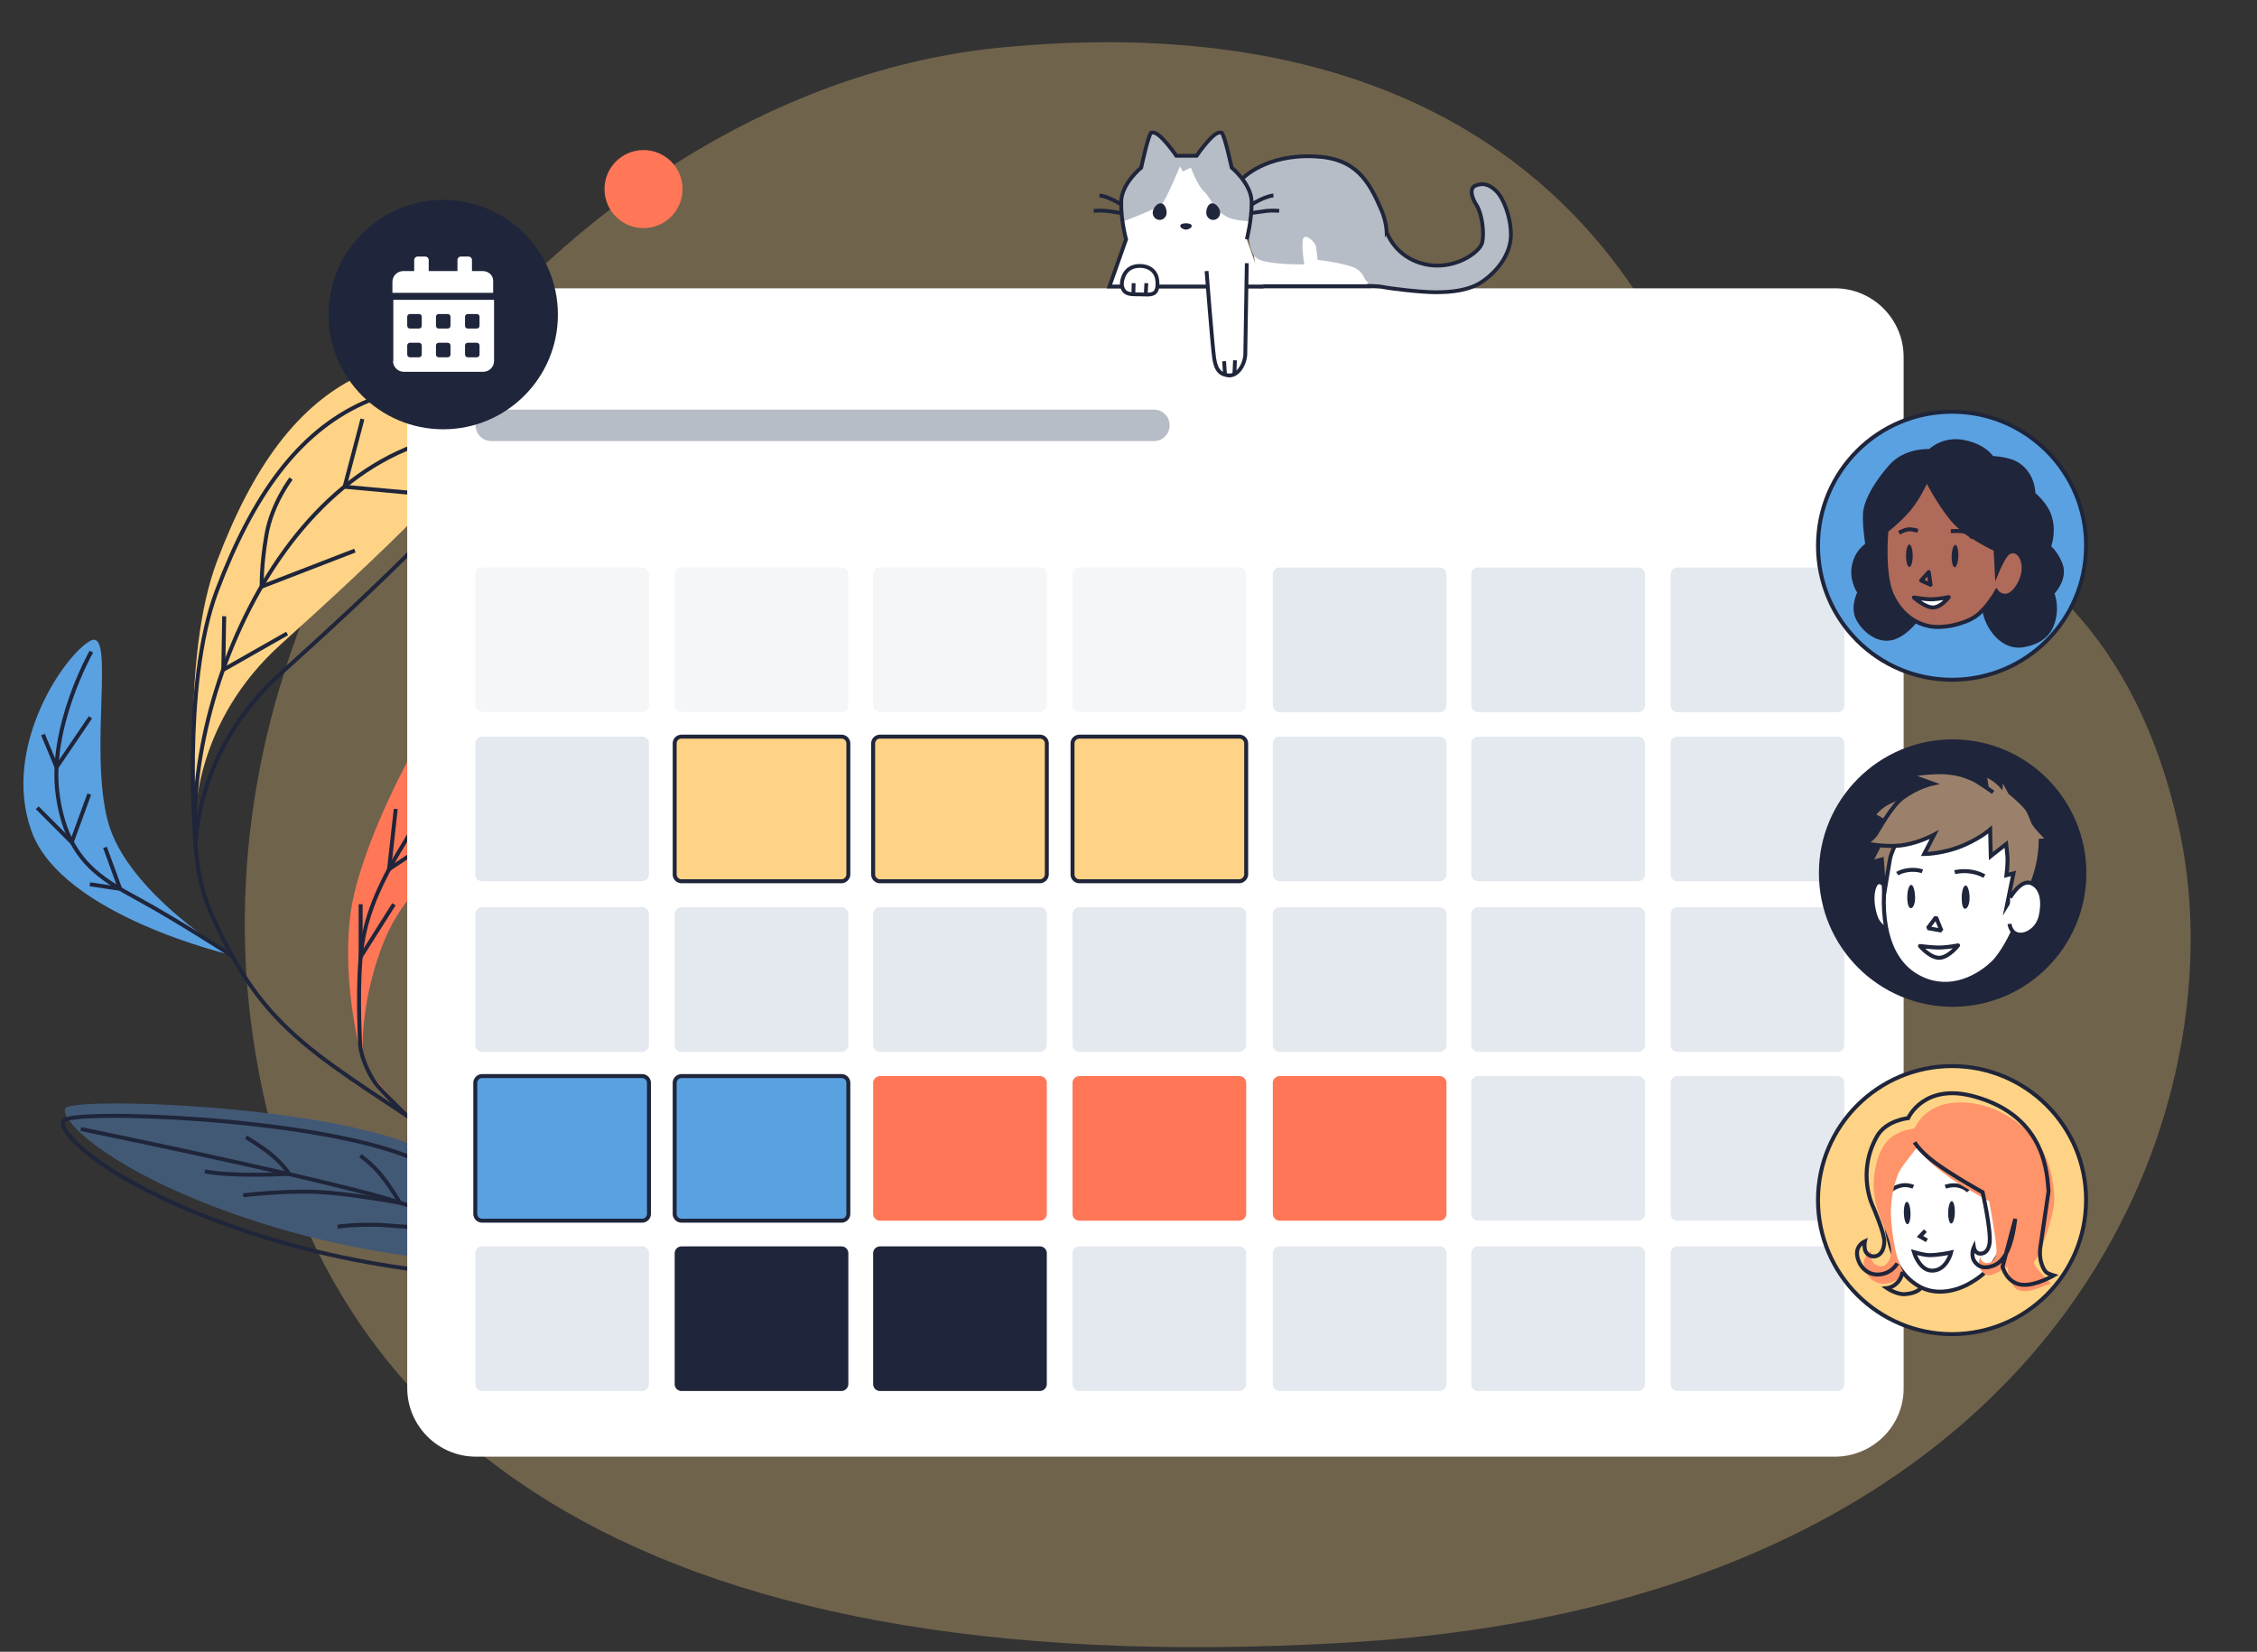 <svg xmlns="http://www.w3.org/2000/svg" xmlns:xlink="http://www.w3.org/1999/xlink" viewBox="0 0 746 546" xmlns:v="https://vecta.io/nano"><rect x="0" y="0" width="746" height="546" fill="#333333" stroke="none"/><style><![CDATA[.Y{stroke-miterlimit:10}.Z{stroke:#1f253a}.a{fill:none}.b{stroke-width:1.311}.c{fill:#fff}.d{fill:#1f253a}.e{fill:#e4e8ef}.f{fill:#ffd385}.g{fill:#b6bdc6}.h{stroke-linejoin:round}.i{stroke-width:1.261}.j{fill:#ff7757}.k{fill:#5aa1e2}]]></style><path d="M567.6 162.8s124.8-21.7 153 112.8c19.5 93.3-39.3 253.7-276.1 267.4-236.7 13.8-345.1-70-361.7-206.4C63.7 180.1 191.8 29.1 331 15.7 545.1-4.8 567.6 162.8 567.6 162.8z" opacity=".3" class="f"/><path d="M134.3 368.9s-13.7-13.9-14.2-17.3-1-19.4 5.8-37.8c6.8-18.5 14.5-19.1 26.8-41.9 12.3-23 18.1-58.9 9.9-55.8-15.4 5.9-42.9 59.6-46.6 84.9-3.6 25.4 4.3 51.3 4.3 51.3" class="j"/><g class="Y Z a b"><path d="M157.1 234.2s-13.4 28.1-22.2 42.3-13.5 24.6-15.2 35.8-.8 29.4-.7 32.7 2.4 9.8 5.8 13.9c3.7 4.3 10.7 10.8 10.7 10.8"/><path d="M156.8 253.1l-15.4 12.2 1-20.4m2.6 31.5l-16.4 10.9 2.2-19.9m-.6 31.5l-11 17.4v-17.4"/></g><path d="M76.5 315.7s-34.7-20.6-40.9-44.4 2.6-63.9-5.7-59.5-29.6 34.9-19.5 62.9c10 28 66.1 41 66.1 41" class="k"/><path d="M64.7 269.8s-.4-31.1 28.1-56.8 72.1-66 76.4-81.9-27.4-17.3-49.1-7.5-36.6 30.8-48.4 62-7 84.2-7 84.2" class="f"/><g class="Y Z a b"><path d="M64.7 279.4s-.4-31.1 28.1-56.8 72.1-66 76.4-81.9-27.4-17.3-49.1-7.5-36.6 30.8-48.4 62-7 84.2-7 84.2"/><path d="M208 457.7s-8.5-44.6-55.7-76.9-64.8-38.2-82.8-79.6 12.4-141.5 76.3-156.5"/></g><path d="M185 418.9c-4.1-.6-49.2 1-98-14.4s-67.6-34.2-65.4-38.1 82.5-1.3 114.8 12.1c32.2 13.5 49.4 39.1 49.4 39.1" fill="#425975"/><g class="Y Z a b"><path d="M197 427.4s-8.5-3.7-12.7-4.4c-4.1-.6-49.2 1-98-14.4s-67.6-34.2-65.4-38.1 82.5-1.3 114.8 12.1c32.2 13.5 49.4 39.1 49.4 39.1s-11.4-7-27.8-14.4c-10-4.5-21.8-9.1-34-12.4-32.4-8.6-96.6-21.7-96.6-21.7"/><path d="M143.4 391.3l13.2 15.8-30.9-2.2c-9.2-.3-14.1.6-14.1.6m7.5-23.5s3.9 2.7 7 6.6c3.1 3.8 6.1 9 6.1 9s-16.3-3.1-27.4-3.6-24.4 1.1-24.4 1.1m-50.5-158l-11.2 16.5-4.5-10.8m67.1 133.1s5.4 3.2 8.8 6.1 5.5 6 5.5 6-18.2 1.1-27.9-.8"/><path d="M140 163.3l-26.1-2.4 5.9-22.4m-2.5 43.5l-30.8 11.9s-.2-7.1 1.6-17.3 8.1-18.4 8.1-18.4m-1.3 51.2l-21.1 12 .3-17.7m-43.9 11.7s-14.3 25.1-11.1 47.5c3 21.6 14.4 27.6 26.6 34.3 12.2 6.6 30.8 18.6 30.8 18.6"/><path d="M29.5 262.5l-5.8 15.9L12.3 267m22.4 13.1l5 13.7-10-1.5"/></g><path d="M606.5 481.5H157.3c-12.5 0-22.7-10.2-22.7-22.7V118c0-12.5 10.2-22.7 22.7-22.7h449.2c12.5 0 22.7 10.2 22.7 22.7v340.8c.1 12.5-10.2 22.7-22.7 22.7z" class="c"/><g fill="#f5f6f7"><use xlink:href="#B"/><use xlink:href="#B" x="65.9"/><use xlink:href="#B" x="131.5"/><path d="M409.6 235.4h-52.8a2.26 2.26 0 0 1-2.3-2.3v-43.2a2.26 2.26 0 0 1 2.3-2.3h52.8a2.26 2.26 0 0 1 2.3 2.3v43.2c0 1.3-1.1 2.3-2.3 2.3z"/></g><path d="M475.8 235.4H423a2.26 2.26 0 0 1-2.3-2.3v-43.2a2.26 2.26 0 0 1 2.3-2.3h52.8a2.26 2.26 0 0 1 2.3 2.3v43.2a2.26 2.26 0 0 1-2.3 2.3z" class="e"/><path d="M381.4 145.8h-219c-2.9 0-5.2-2.3-5.2-5.2h0c0-2.9 2.3-5.2 5.2-5.2h219c2.9 0 5.2 2.3 5.2 5.2h0c0 2.9-2.3 5.2-5.2 5.2z" class="g"/><g class="e"><use xlink:href="#B" x="329.2"/><use xlink:href="#B" x="395.1"/><use xlink:href="#C"/></g><g class="Y Z b f"><use xlink:href="#C" x="65.9"/><use xlink:href="#C" x="131.5"/><path d="M409.6 291.3h-52.8a2.26 2.26 0 0 1-2.3-2.3v-43.2a2.26 2.26 0 0 1 2.3-2.3h52.8a2.26 2.26 0 0 1 2.3 2.3V289c0 1.2-1.1 2.3-2.3 2.3z"/></g><g class="e"><path d="M475.8 291.3H423a2.26 2.26 0 0 1-2.3-2.3v-43.2a2.26 2.26 0 0 1 2.3-2.3h52.8a2.26 2.26 0 0 1 2.3 2.3V289c0 1.2-1 2.3-2.3 2.3z"/><use xlink:href="#C" x="329.2"/><use xlink:href="#C" x="395.1"/><use xlink:href="#D"/><use xlink:href="#D" x="65.9"/><use xlink:href="#D" x="131.5"/><use xlink:href="#E"/><use xlink:href="#F"/><use xlink:href="#D" x="329.2"/><use xlink:href="#D" x="395.1"/></g><g class="Y Z b k"><use xlink:href="#G"/><use xlink:href="#G" x="65.9"/></g><g class="j"><use xlink:href="#G" x="131.5"/><path d="M409.6 403.5h-52.8a2.26 2.26 0 0 1-2.3-2.3V358a2.26 2.26 0 0 1 2.3-2.3h52.8a2.26 2.26 0 0 1 2.3 2.3v43.2c0 1.3-1.1 2.3-2.3 2.3zm66.2 0H423a2.26 2.26 0 0 1-2.3-2.3V358a2.26 2.26 0 0 1 2.3-2.3h52.8a2.26 2.26 0 0 1 2.3 2.3v43.2a2.26 2.26 0 0 1-2.3 2.3z"/></g><g class="e"><use xlink:href="#G" x="329.2"/><use xlink:href="#G" x="395.1"/><use xlink:href="#D" y="112.1"/></g><g class="d"><use xlink:href="#D" x="65.9" y="112.1"/><use xlink:href="#D" x="131.5" y="112.1"/></g><g class="e"><use xlink:href="#E" y="112.1"/><use xlink:href="#F" y="112.1"/><use xlink:href="#D" x="329.2" y="112.1"/><use xlink:href="#D" x="395.1" y="112.1"/></g><g class="Y Z b"><path d="M645.2 136.1h0c-24.5 0-44.3 19.8-44.3 44.3h0c0 24.5 19.8 44.3 44.3 44.3h0c24.5 0 44.3-19.8 44.3-44.3h0c.1-24.4-19.8-44.3-44.3-44.3z" class="k"/><path d="M655.9 201.2c0 3.9 4.8 13.4 12.8 12.1 7.8-1.3 9.5-6 10.1-8.6 1.2-5.1-.5-8.6-.5-8.6s4.8-4.8 2.7-9.8c-1.6-3.9-3.8-5.5-3.8-5.5s1.9-4.5.4-9.7c-1.2-4.4-5.5-7.8-5.5-7.8s.2-6-4.9-9.6c-3.1-2.2-8.8-2.3-8.8-2.3s-2.2-3.9-9.3-5.3c-6.9-1.4-11.2 3-11.2 3s-8-.6-13 5.1-7.6 10.7-8.3 14.2.6 11.7.6 11.7-4 2.3-4.6 8c-.4 4.5 2 7.7 2 7.7s-2.6 4.9-.4 8.9c2 3.6 6.2 7.2 10.8 6.3 4.4-.8 8.2-5.9 8.2-5.9" class="d h"/><path d="M623.5 175.4s-1.3 14.2 1.8 21.1c2.8 6.1 7.2 9.3 12 10.4 4.7 1.1 11.9-.6 15.6-3.1s7-8.3 7-8.3 1.5 2.1 4 1.2 5.8-6.3 4.8-10.7c-.9-4-3.5-4.3-5-3.2-1.5 1-3.7 6.4-3.7 6.4l-.4-7.6s-9.6-4.3-14.3-9.9c-4.7-5.7-8.5-13.3-8.5-13.3s-2.3 6-6.6 10.8c-3.2 3.5-6.7 6.2-6.7 6.2z" fill="#af6a5a"/></g><g class="d"><ellipse transform="matrix(.029 -1 1 .029 443.239 824.761)" cx="646.3" cy="184.2" rx="3.7" ry="1.1"/><ellipse cx="631.1" cy="183.7" rx="1.1" ry="3.7"/></g><g class="Y Z b"><g class="h"><path d="M637.5 189.1l-2.5 2.8 3.1 1.4z" class="a"/><path d="M632.6 197.5s4.1.7 6.2.6 5.3-.7 5.3-.7-2.4 3.3-5.1 3.4-6.4-3.3-6.4-3.3z" class="c"/><path d="M627.7 176.1s1.8-1 3-1.1c1.4-.2 3.2.5 3.2.5m10.9.1s3.8-.3 4.9.3c1.1.5 2.4 1.9 2.4 1.9" class="a"/></g><path d="M645.2 352.4h0c-24.5 0-44.3 19.9-44.3 44.3h0c0 24.5 19.9 44.3 44.3 44.3h0c24.5 0 44.3-19.9 44.3-44.3h0c.1-24.4-19.8-44.3-44.3-44.3z" class="f"/><path d="M631.8 376l-4.7 6.1c-1.1 1.1-5.4 9.1-3.9 21.3 1.5 11.9 4.9 18.2 11.1 21.8 5.6 3.2 12.4 1.6 17.1-1.2 4.2-2.4 6.3-5.1 6.3-5.1s4-4.4 5.2-10.6 5.3-17.2.6-26.5-11.7-13.2-20.2-12c-8.4 1.3-11.5 6.2-11.5 6.2z" class="c"/></g><g class="d"><ellipse transform="matrix(1 -.027 .027 1 -10.547 17.079)" cx="630.1" cy="400.9" rx="1.1" ry="3.7"/><ellipse transform="matrix(.023 -1 1 .023 229.084 1036.617)" cx="645.1" cy="401.1" rx="3.7" ry="1.1"/></g><path d="M632.6 413.9s3 .9 5 1c3.3 0 7.3-.9 7.3-.9s-1.4 5.7-5.9 6c-4.5.4-6.4-6.1-6.4-6.1zm10.4-21.6s2.4-1 4.9-.2c1.8.5 2.7 1.6 2.7 1.6m-18.2-1.4s-1.9-.9-4.1-.4-3.3 1.6-3.3 1.6" class="Y Z a b"/><path d="M632.8 373s2.9-7.3 12.2-8.4 18.6 2.8 25.9 10 8.1 17.9 8.1 22.3-4.8 18.5-6.5 19.9c-1.7 1.3 6.7 8 5.1 7.7-.9-.2-7 3.5-10.6 1.9-2.9-1.2-3.5-7.7-3.5-7.7s-5.2 3.5-6.8 2.8-2.4-2.2-2.6-3.4.4-2.6.4-2.6.4 2.1 2.3 2 3.2-1.6 3.1-4.6c-.1-3.1-2.4-15.8-2.4-15.8s-8.6-4.7-12.6-7.5-8.3-6.3-9.5-8.2-1.4-2.6-1.4-2.6-4.4 5.6-5.7 7.5-3.4 8.4-3.3 14.6c.1 6.1 1.5 13 2.2 15s1.9 4.7 1.9 4.7-.9 2-2.9 2.9-4.4 1.4-6.9-.1-3.2-4.6-3.3-5.6.5-2.6 1.5-3.5 1-.7 1-.7-.8 3.6 1.9 4.7c2.7 1.2 4.1-1.7 4.3-2.4s1.1-2.7-1-7.9c-2-5.2-5.4-11.3-4.1-20.3s5.2-11.9 7.4-12.9c2.1-1.3 5.8-1.8 5.8-1.8z" fill="#ff9369"/><path d="M627.1 417.6s-1.9 3.7-6.6 3.7c-3.8 0-6.4-3.3-6.7-6.7-.2-3.1 2.6-4.3 2.6-4.3s-.3 1.2 0 2.7c.3 1.4 1.6 2.4 3.1 2.3 1.8-.1 3.3-1.8 3.3-5 0-2.9-3.7-11.4-3.7-11.4s-5.6-11.1 1.3-23.3c3-5.3 10.3-6 10.3-6s5.1-11.7 21.7-7.2c24.3 6.6 24.2 26.5 24.7 31.4l-2.7 18.4c-.7 4.9 1.4 8.2 2.3 8.6.8.4 2.1.8 2.1.8s-5.8 3.4-10.2 3.1c-5.3-.3-6.7-6-6.7-6l4.2-15.8c-1.2 9.6-3.6 14.3-7.6 15.6-3.3 1.1-4.8-.2-5.6-1.2-1.8-2.1-.5-5-.5-5s.3 2 2.1 2.1c1.5 0 2.7-.9 3.1-3.4.6-4.1-2.3-16.9-2.3-16.9s-9.6-5.3-15.6-9.7c-3.9-2.9-5.9-5.3-6.9-6.8m-4 42.7s.1 1.4-1.4 3.4c-1.6 1.9-3.7 2.1-3.7 2.1s3.1 2.1 5.8 2c4.5-.3 5.5-2.2 5.5-2.2m1.4-18.8l-1.8 1.9 2.3 1.3" class="Y Z a b"/><path d="M645.4 244.4h0c-24.4 0-44.2 19.8-44.2 44.2h0c0 24.4 19.8 44.2 44.2 44.2h0c24.4 0 44.2-19.8 44.2-44.2h0c0-24.4-19.8-44.2-44.2-44.2z" class="d"/><g class="Y Z b"><g class="c"><path d="M622.8 292.5s-2.1-2.3-3.2.5c-1.2 2.8-.7 7.3.5 10.4 1.2 3 3.6 3.6 3.6 3.6"/><path d="M642.1 263s-14.9 6-18 21.3-1.8 31.8 9.4 38.3c9.4 5.5 19 1.5 25.1-4.2 3.1-2.9 6.6-9.6 7.9-13.3 2.3-6.3 3.2-7.4 4.8-12.9.7-2.7 1.4-5.9 1.6-9.3.7-14.6-9.7-19.6-15.9-20.8-6.1-1.2-14.9.9-14.9.9z"/><path d="M639.9 303.2l.9 2.2.9 2.2-4.5-.8z" stroke-linejoin="bevel"/></g><path d="M655.9 289.6s-2.1-1.2-4.6-1.5c-2.9-.4-5.2.2-5.2.2m-10.7-.3s-1.9-.7-4.5-.4c-2.5.3-3.8 1.2-3.8 1.2" class="a h"/></g><path d="M651 296.8c0 2.3-.8 3.6-1.5 3.6s-1.1-1.4-1.1-3.6c0-2.3.6-4.1 1.3-4.1s1.3 1.9 1.3 4.1zm-18-.2c0 2.3-.7 3.6-1.4 3.6s-1.2-1.3-1.2-3.6.6-4.1 1.3-4.1 1.2 1.8 1.3 4.1z" class="d"/><g class="Z Y"><g class="b"><path d="M634.6 312.7s4.5.6 7 .5 5.6-.7 5.6-.7-2.9 3.8-6 4.1c-3.2.2-6.6-3.9-6.6-3.9z" class="c h"/><g fill="#9b816b"><path d="M647.5 262.9l-5.5-1.5s1.4-1.7-6.5.1c-4.7 1-10.1 2.9-12.5 4.4-2.7 1.7-3.8 3.7-3.8 3.7s4.3 1.6 4.7 3.6c-.5 2.2-5.7 11.9-5.7 11.9s2.5-.6 3.8-1l.8 11.2 1.9-11.4c.4-2.1 2.3-5.9 3-7.3.3-.5.6-1.1.9-1.6l18.9-12.1z"/><path d="M658.8 261.9s-5.2-3.7-6.9-4.4c-2.5-1.1-4.9-1.9-9-2.2-5.3-.3-11.9.9-11.9.9l7.8 2.8s-4.8 1-9.9 4.7c-3.5 2.6-7.2 9.4-8.8 11.9-1.5 2.3-3.8 3.1-3.8 3.1s7.2 1.6 13.1.6c5.3-.9 9.9-3.4 9.9-3.4l-3.3 6.4s6.6 0 13.5-3.1c5.4-2.4 8.3-5 8.3-5l.2 8.8 5.1-4s.2 1.7.4 3.9c.2 2.6-.3 6.4-.3 6.4l2.3-.6-2.1 10.3s3.9-6.6 7.7-5.7c0 0 3.3-6.4 3.4-15.4l2.7-.2s-2.9-2.8-4.1-4.3c-.3-.4-.7-.9-1.1-1.6-.4-1.2-1-2.5-1.6-3.8-1-1.9-6-6-6-6l-3-5.5-.1 3.1s-2.1-2.3-5.3-3.6l.7 4.5"/></g><path d="M664.4 296.7s3.5-6.1 6.9-4.8c4.1 1.6 4.1 7.1 3.2 11-1.1 4.3-4.4 5.8-5.9 6-4 .6-4.4-3.5-4.4-3.5" class="c"/></g><path d="M370.6 67.6s-2-1.3-4-2.1-3.2-.9-3.2-.9m7.2 5.8l-5-.7c-2.2-.2-4.1 0-4.1 0" class="a i"/></g><path d="M410.6 59.1s7.5-8.2 24-7.4c13.6.6 17.9 8.1 22.1 18 5.3 12.5-3.7 24.9-3.7 24.9h-37" class="c"/><path d="M412.7 76s-.4 7.4 2.9 9.5 15.5 1.9 15.5 1.9-1.3-7.9-.1-8.9 3.9 1.9 4 3.2l.5 4.2s10.4 1.2 13.1 3.1c2.7 1.8 2.3 4.4 3.9 4.2s7.3-12.7 5.7-18.4c-1.7-5.7-3.1-11.3-6.6-15s-8.6-7.6-14.3-8c-5.6-.4-12.6-.3-18 2.1-5.5 2.4-8.6 5.1-8.6 5.1s2.2 2.3 2.7 4.7.7 6.5.3 8.4-1 3.9-1 3.9z" class="g"/><path d="M410.6 59.1s7.5-8.2 24-7.4c13.6.6 17.9 8.1 22.1 18 5.3 12.5-3.7 24.9-3.7 24.9h-37" class="Y Z a i"/><path d="M417.6 94.7l-5.5-15.6s1.7-6.5 1.6-12.5c-.2-6-6.6-11.2-6.6-11.2s-2.5-11.6-3.4-11.6-1.6-.1-3.9 2.3c-2.2 2.3-4.3 5.4-4.3 5.4h-6.7s-2-3-4.3-5.4c-2.2-2.3-3-2.3-3.9-2.3s-3.4 11.6-3.4 11.6-6.5 5.3-6.6 11.2c-.2 6 1.6 12.5 1.6 12.5l-5.5 15.6h50.9z" class="c"/><path d="M371.3 73.2s11-4.2 12.6-5.6C385.4 66.2 390 55 390 55l1 1.7 2.6-1.3s2 5.5 4.2 7.7 3.9 5.9 3.9 5.9 2.3 1.9 4.3 2.9 7.4 1.3 7.4 1.3.5-5.6.2-7.6c-.3-2.1-2.4-6.3-4.2-8-1.8-1.6-2-1.7-2.3-2.3-.4-.6-1.5-6.8-1.9-7.9s-.8-3.9-1.9-3.7c-1.1.1-4.4 3.2-5.3 4.3s-2.5 3.3-2.5 3.3h-6.7s-2.9-4-4-5.1-2.6-2.7-3.8-2.6-1.7 3.4-1.9 4.1-1.9 7.5-1.9 7.5-3.7 3.5-5 5.9-1.8 5.5-1.6 7.6.7 4.5.7 4.5z" class="g"/><g class="Y Z a i"><path d="M412.1 79.1s1.7-6.5 1.6-12.5c-.2-6-6.6-11.2-6.6-11.2s-2.5-11.6-3.4-11.6-1.6-.1-3.9 2.3c-2.2 2.3-4.3 5.4-4.3 5.4h-6.7s-2-3-4.3-5.4c-2.2-2.3-3-2.3-3.9-2.3s-3.4 11.6-3.4 11.6-6.5 5.3-6.6 11.2c-.2 6 1.6 12.5 1.6 12.5l-5.5 15.6h50.9"/><path d="M413.7 67.6s2-1.3 4-2.1 3.2-.9 3.2-.9m-7.2 5.8l5-.7c2.2-.2 4.1 0 4.1 0"/></g><path d="M381 70.3c0-1.3 1.3-3.1 2.6-3.1s2 1.7 2 3.1c0 1.3-1 2.4-2.3 2.4s-2.3-1.1-2.3-2.4zm22.3 0c0-1.3-1.3-3.1-2.6-3.1s-2 1.7-2 3.1c0 1.3 1 2.4 2.3 2.4s2.3-1.1 2.3-2.4zm-13.2 4.4c0-.6.8-.9 1.9-.9s1.9.3 1.9.9-1.1 1.2-1.9 1.2-1.9-.6-1.9-1.2z" class="d"/><g class="Y Z i"><path d="M451.8 94.5s3.8 0 5.5.4 12.1 1.7 17.2 1.7 11.2-.5 15.7-3.7c5.4-3.8 9.2-9.5 9.2-15.3s-2.4-12.1-4.9-14.5-4.5-2.6-6.7-1.8-1.5 3.9.3 6.6c1.7 2.7 2.6 9 1.8 12.3s-9.5 9.4-19.1 7.1c-9.6-2.2-12.4-10.4-12.4-10.4" class="g"/><g class="c"><path d="M371 92.4c.7-2.8 2.6-4.5 5.7-4.5s5 1.6 5.6 3.7c.4 1.5.5 4-.5 5-1 1.1-3.5.7-5.1.7s-3.9.1-4.9-.9-1.2-2.5-.8-4zm41.1-5.4l-.5 30.4c-.4 3.8-2.8 6.9-5.5 6.7-2.6-.3-4.2-1.5-4.8-5.8s-2.5-28.7-2.5-28.7"/><path d="M374.7 93.6l-.1 3.7m4.3-3.7l-.2 3.7m25.9 22.1l.3 4.5m3.3-4.8l-.2 4.7"/></g></g><circle cx="146.5" cy="104" r="37.9" class="d"/><path d="M129.9 119.3c0 2 1.6 3.6 3.6 3.6h26.2c2 0 3.6-1.6 3.6-3.6V99.1H130v20.2zm23.8-14.6c0-.5.4-.9.9-.9h3c.5 0 .9.4.9.9v3c0 .5-.4.9-.9.9h-3c-.5 0-.9-.4-.9-.9v-3zm0 9.5c0-.5.4-.9.9-.9h3c.5 0 .9.4.9.9v3c0 .5-.4.9-.9.9h-3c-.5 0-.9-.4-.9-.9v-3zm-9.6-9.5c0-.5.4-.9.9-.9h3c.5 0 .9.4.9.9v3c0 .5-.4.9-.9.9h-3c-.5 0-.9-.4-.9-.9v-3zm0 9.5c0-.5.4-.9.9-.9h3c.5 0 .9.4.9.9v3c0 .5-.4.9-.9.9h-3c-.5 0-.9-.4-.9-.9v-3zm-9.5-9.5c0-.5.4-.9.9-.9h3c.5 0 .9.4.9.9v3c0 .5-.4.9-.9.9h-3c-.5 0-.9-.4-.9-.9v-3zm0 9.5c0-.5.4-.9.9-.9h3c.5 0 .9.4.9.9v3c0 .5-.4.9-.9.9h-3c-.5 0-.9-.4-.9-.9v-3zm25-24.6H156V86c0-.7-.5-1.2-1.2-1.2h-2.4c-.7 0-1.2.5-1.2 1.2v3.6h-9.5V86c0-.7-.5-1.2-1.2-1.2h-2.4c-.7 0-1.2.5-1.2 1.2v3.6h-3.6c-2 0-3.6 1.6-3.6 3.6v3.6H163v-3.6c.2-2-1.4-3.6-3.4-3.6z" class="c"/><circle cx="212.7" cy="62.5" r="12.9" class="j"/><defs ><path id="B" d="M212.2 235.4h-52.8a2.26 2.26 0 0 1-2.3-2.3v-43.2a2.26 2.26 0 0 1 2.3-2.3h52.8a2.26 2.26 0 0 1 2.3 2.3v43.2a2.26 2.26 0 0 1-2.3 2.3z"/><path id="C" d="M212.2 291.3h-52.8a2.26 2.26 0 0 1-2.3-2.3v-43.2a2.26 2.26 0 0 1 2.3-2.3h52.8a2.26 2.26 0 0 1 2.3 2.3V289c0 1.2-1 2.3-2.3 2.3z"/><path id="D" d="M212.2 347.7h-52.8a2.26 2.26 0 0 1-2.3-2.3v-43.2a2.26 2.26 0 0 1 2.3-2.3h52.8a2.26 2.26 0 0 1 2.3 2.3v43.2c0 1.2-1 2.3-2.3 2.3z"/><path id="E" d="M409.6 347.7h-52.8a2.26 2.26 0 0 1-2.3-2.3v-43.2a2.26 2.26 0 0 1 2.3-2.3h52.8a2.26 2.26 0 0 1 2.3 2.3v43.2c0 1.2-1.1 2.3-2.3 2.3z"/><path id="F" d="M475.8 347.7H423a2.26 2.26 0 0 1-2.3-2.3v-43.2a2.26 2.26 0 0 1 2.3-2.3h52.8a2.26 2.26 0 0 1 2.3 2.3v43.2c0 1.2-1 2.3-2.3 2.3z"/><path id="G" d="M212.2 403.5h-52.8a2.26 2.26 0 0 1-2.3-2.3V358a2.26 2.26 0 0 1 2.3-2.3h52.8a2.26 2.26 0 0 1 2.3 2.3v43.2a2.26 2.26 0 0 1-2.3 2.3z"/></defs></svg>